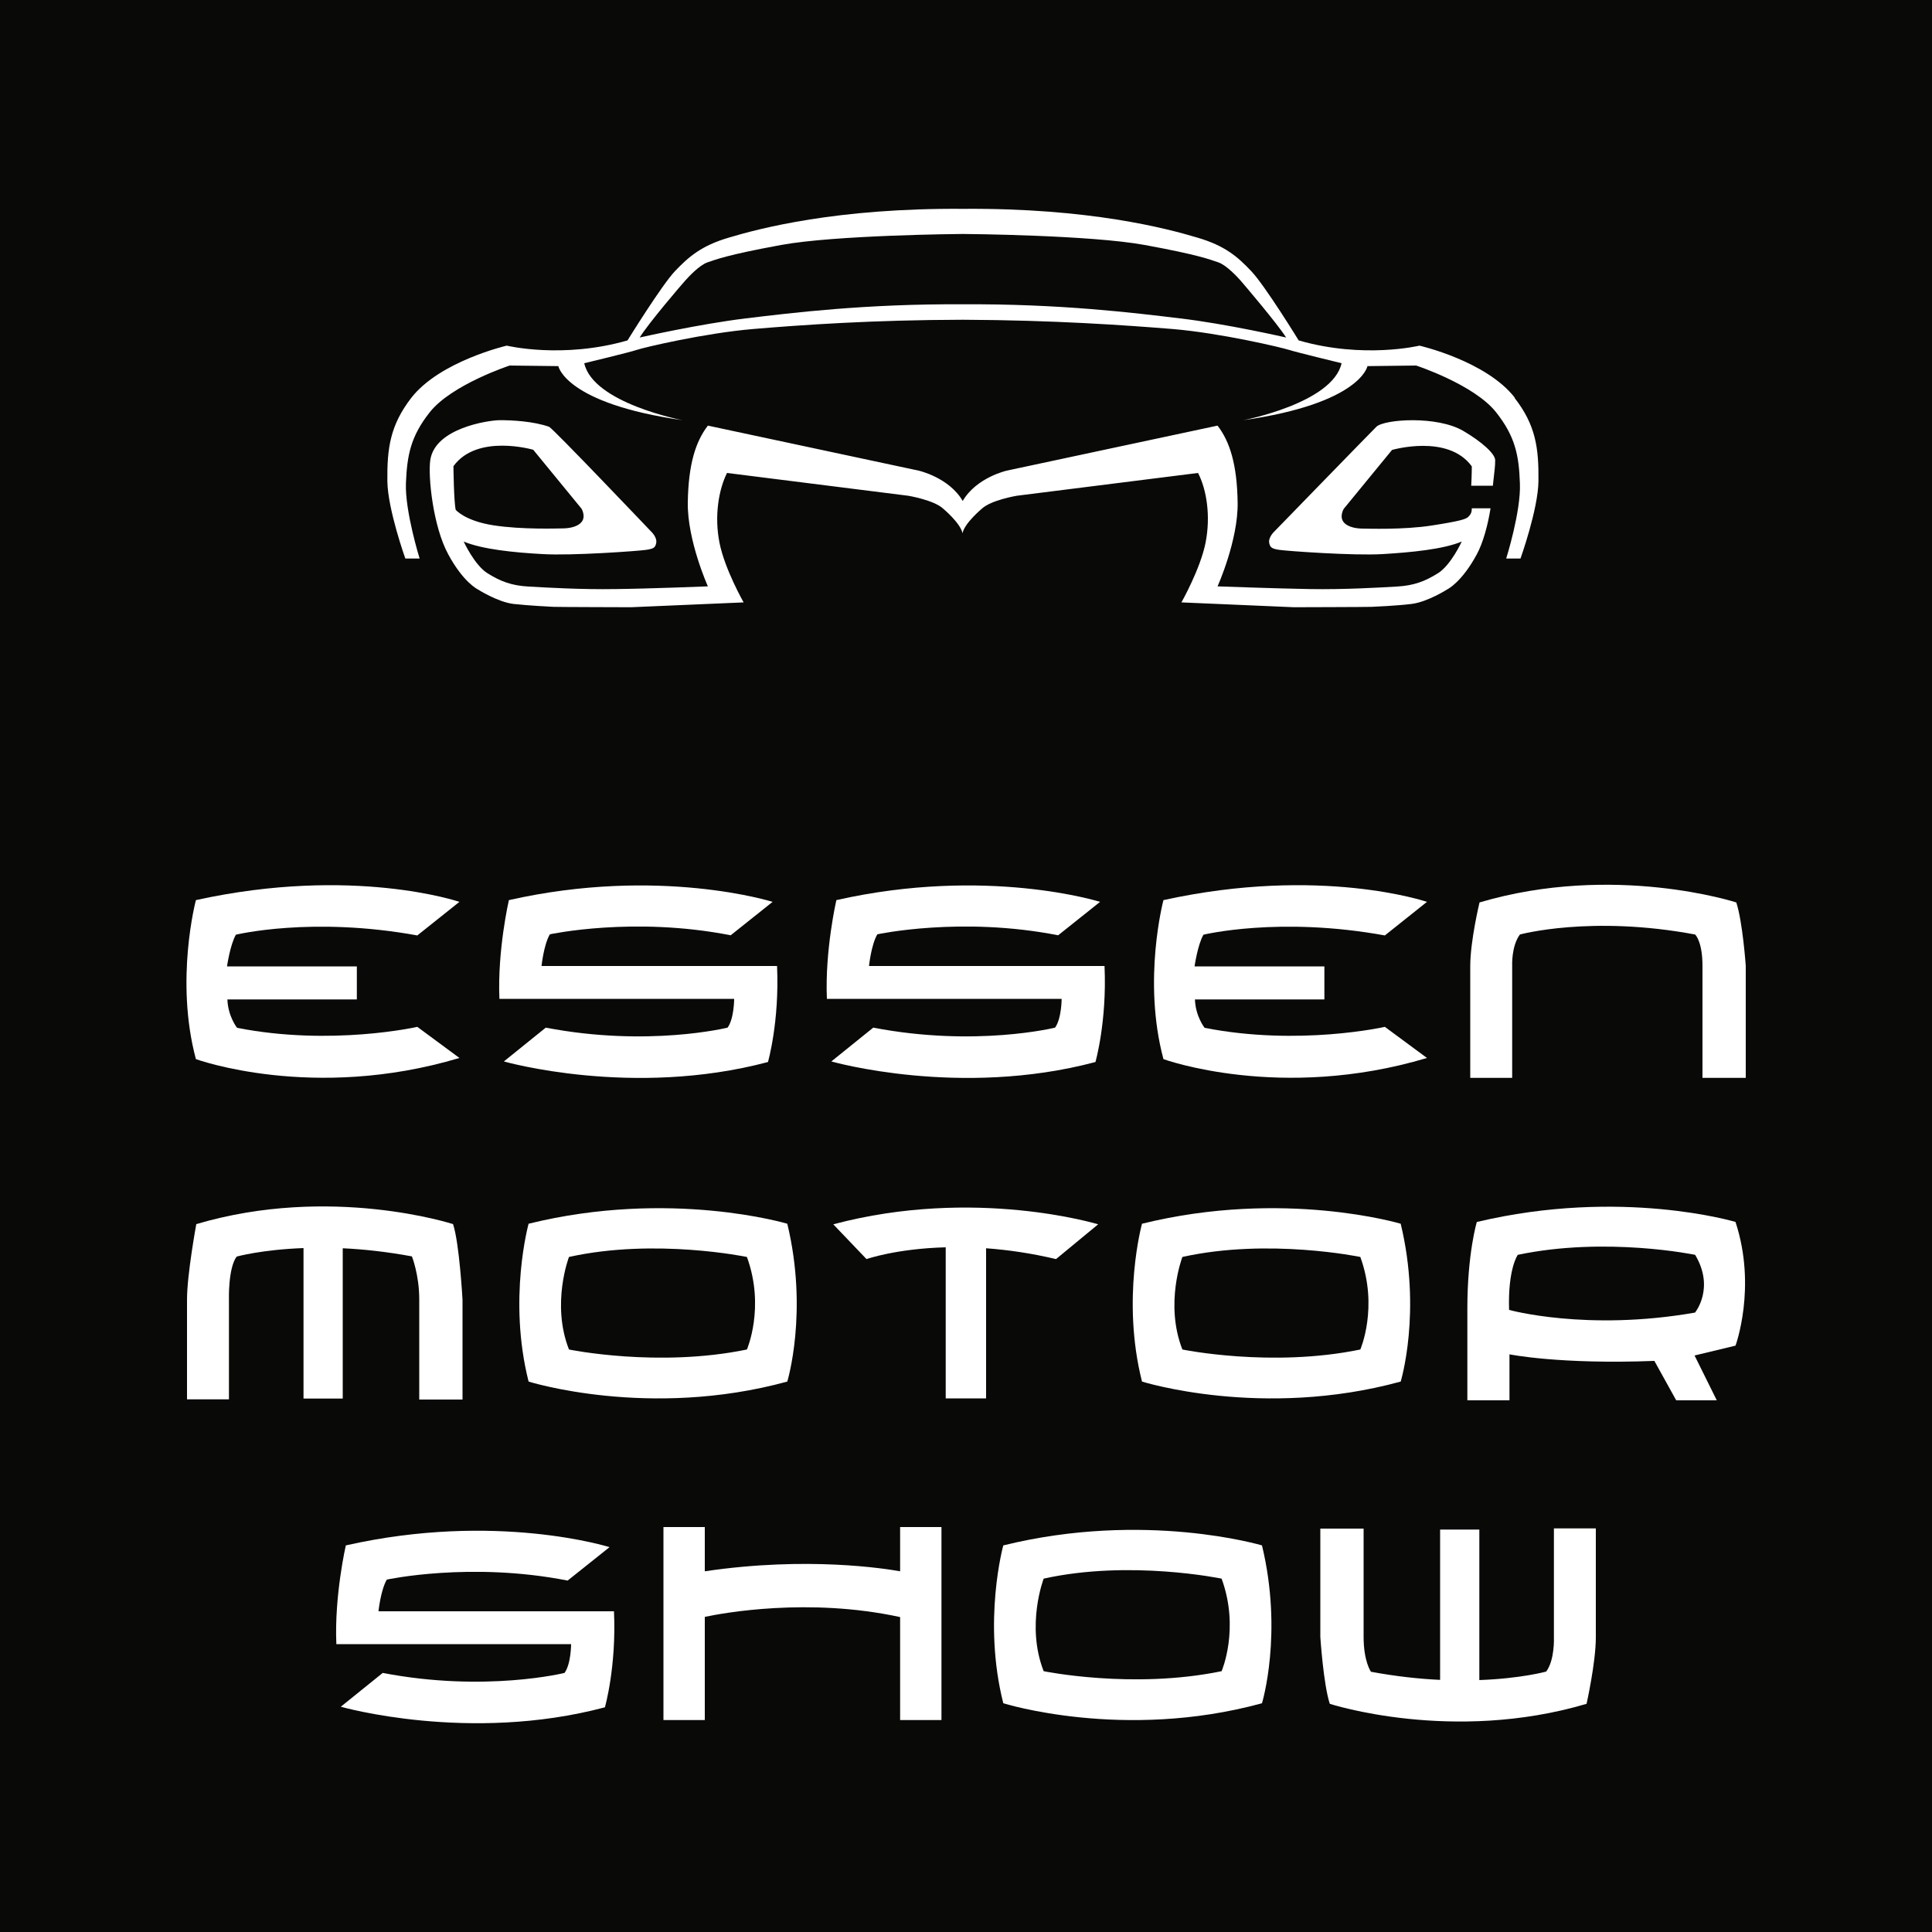 <?xml version="1.0" encoding="utf-8"?>
<!DOCTYPE svg PUBLIC "-//W3C//DTD SVG 1.1//EN" "http://www.w3.org/Graphics/SVG/1.1/DTD/svg11.dtd">
<svg version="1.1" xmlns="http://www.w3.org/2000/svg" xmlns:xlink="http://www.w3.org/1999/xlink" xmlns:xml="http://www.w3.org/XML/1998/namespace" viewBox="0, 0, 100, 100" id="hg_x5F_schwarz">
  <defs>
    <style>
      .st0 {
        fill: none;
      }

      .st1 {
        fill: #090a07;
      }

      .st2 {
        fill: #fff;
      }
    </style>
  </defs>
  <rect x="0" y="0" width="100" height="100" class="st1" style="fill:#090A07;" />
  <g>
    <path d="M29.38 81.81 l2.17 -1.73 s-5.86 -1.85 -13.65 -0.09 c0 0 -0.6 2.6 -0.49 5.11 h12.15 s0 1.02 -0.34 1.49 c0 0 -4.11 1.02 -9.41 0 l-2.17 1.75 s6.64 1.9 13.67 0.03 c0 0 0.6 -2.09 0.47 -4.97 h-12.19 s0.11 -1.08 0.43 -1.64 c0 0 4.33 -0.94 9.36 0.05 Z" class="st2" style="fill:white;" />
    <path d="M21.61 48.41 l2.17 -1.73 s-5.51 -1.88 -13.64 -0.09 c0 0 -1.1 4.13 0 8.23 c0 0 6.06 2.21 13.64 -0.06 l-2.18 -1.61 s-4.45 1.01 -9.33 0.05 c0 0 -0.47 -0.59 -0.5 -1.47 h6.7 v-1.71 h-6.72 s0.16 -1.12 0.46 -1.64 c0 0 3.93 -0.96 9.4 0.04 Z" class="st2" style="fill:white;" />
    <path d="M71.69 48.41 l2.17 -1.73 s-5.51 -1.88 -13.64 -0.09 c0 0 -1.1 4.13 0 8.23 c0 0 6.06 2.21 13.64 -0.06 l-2.18 -1.61 s-4.45 1.01 -9.33 0.05 c0 0 -0.47 -0.59 -0.5 -1.47 h6.7 v-1.71 h-6.72 s0.16 -1.12 0.46 -1.64 c0 0 3.93 -0.96 9.4 0.04 Z" class="st2" style="fill:white;" />
    <path d="M28.03 50 s0.11 -1.09 0.43 -1.64 c0 0 4.33 -0.94 9.36 0.05 l2.17 -1.73 s-5.86 -1.85 -13.65 -0.09 c0 0 -0.6 2.6 -0.49 5.11 h12.15 s0 1.02 -0.34 1.49 c0 0 -4.11 1.02 -9.41 0 l-2.17 1.75 s6.64 1.9 13.67 0.03 c0 0 0.6 -2.09 0.47 -4.97 h-12.19 Z" class="st2" style="fill:white;" />
    <path d="M44.98 50 s0.11 -1.09 0.43 -1.64 c0 0 4.33 -0.94 9.36 0.05 l2.17 -1.73 s-5.86 -1.85 -13.65 -0.09 c0 0 -0.6 2.6 -0.49 5.11 h12.15 s0 1.02 -0.34 1.49 c0 0 -4.11 1.02 -9.41 0 l-2.17 1.75 s6.64 1.9 13.67 0.03 c0 0 0.6 -2.09 0.47 -4.97 h-12.19 Z" class="st2" style="fill:white;" />
    <path d="M89.87 46.71 s-6.33 -2.06 -13.29 0 c0 0 -0.48 1.99 -0.48 3.29 v5.79 h2.17 v-5.8 s-0.05 -1.01 0.4 -1.62 c0 0 3.68 -1.01 9.07 0 c0 0 0.38 0.35 0.38 1.62 v5.8 h2.24 v-5.8 s-0.16 -2.28 -0.49 -3.28 Z" class="st2" style="fill:white;" />
    <path d="M80.43 79.11 v5.65 s0.05 1.16 -0.4 1.76 c0 0 -1.29 0.36 -3.46 0.44 v-7.79 h-2.03 v7.78 c-1.08 -0.05 -2.28 -0.18 -3.58 -0.42 c0 0 -0.38 -0.53 -0.38 -1.8 v-5.61 h-2.24 v5.61 s0.16 2.46 0.49 3.46 c0 0 6.33 2.06 13.29 0 c0 0 0.48 -2.14 0.48 -3.44 v-5.64 h-2.17 Z" class="st2" style="fill:white;" />
    <path d="M11.85 72.45 v-5.17 s-0.05 -1.64 0.4 -2.24 c0 0 1.29 -0.36 3.46 -0.44 v7.79 h2.03 v-7.78 c1.08 0.05 2.28 0.18 3.58 0.42 c0 0 0.38 0.95 0.38 2.22 v5.19 h2.24 v-5.16 s-0.16 -2.92 -0.49 -3.92 c0 0 -6.33 -2.06 -13.29 0 c0 0 -0.48 2.6 -0.48 3.9 v5.17 h2.17 Z" class="st2" style="fill:white;" />
    <path d="M40.75 63.34 s-6.05 -1.81 -13.39 0 c0 0 -1.08 3.9 0 8.17 c0 0 6.23 1.96 13.39 0 c0 0 1.1 -3.61 0 -8.17 Z M38.66 69.85 c-4.6 0.95 -9.21 0 -9.21 0 c-0.93 -2.37 0 -4.79 0 -4.79 c4.46 -0.99 9.21 0 9.21 0 c0.95 2.6 0 4.79 0 4.79 Z" class="st2" style="fill:white;" />
    <path d="M72.5 63.34 s-6.05 -1.81 -13.39 0 c0 0 -1.08 3.9 0 8.17 c0 0 6.23 1.96 13.39 0 c0 0 1.1 -3.61 0 -8.17 Z M70.41 69.85 c-4.6 0.95 -9.21 0 -9.21 0 c-0.93 -2.37 0 -4.79 0 -4.79 c4.46 -0.99 9.21 0 9.21 0 c0.95 2.6 0 4.79 0 4.79 Z" class="st2" style="fill:white;" />
    <path d="M65.32 79.99 s-6.05 -1.81 -13.39 0 c0 0 -1.08 3.9 0 8.17 c0 0 6.23 1.96 13.39 0 c0 0 1.1 -3.61 0 -8.17 Z M63.23 86.5 c-4.6 0.95 -9.21 0 -9.21 0 c-0.93 -2.37 0 -4.79 0 -4.79 c4.46 -0.99 9.21 0 9.21 0 c0.95 2.6 0 4.79 0 4.79 Z" class="st2" style="fill:white;" />
    <path d="M56.84 63.37 s-6.38 -1.95 -13.71 0 l1.72 1.8 s1.53 -0.54 4.1 -0.61 v7.82 h2.09 v-7.77 c1.1 0.08 2.31 0.25 3.62 0.56 l2.18 -1.8 Z" class="st2" style="fill:white;" />
    <path d="M46.59 79.04 v2.29 c-0.73 -0.13 -4.79 -0.79 -10.11 0 v-2.29 h-2.14 v9.99 h2.14 v-5.34 c0.93 -0.2 5.38 -1.02 10.11 0.01 v5.33 h2.14 v-9.99 h-2.14 Z" class="st2" style="fill:white;" />
    <path d="M89.84 63.25 s-5.92 -1.78 -13.4 0 c0 0 -0.49 1.62 -0.49 4.48 v4.75 h2.18 v-2.38 s2.59 0.53 7.5 0.34 l1.13 2.04 h2.1 l-1.15 -2.32 l2.12 -0.51 s1.11 -3.02 0 -6.4 Z M87.73 67.94 c-5.61 0.98 -9.62 -0.14 -9.62 -0.14 c-0.07 -2.13 0.45 -2.85 0.45 -2.85 c4.57 -0.96 9.18 0 9.18 0 c1.03 1.72 0 2.98 0 2.98 Z" class="st2" style="fill:white;" />
    <path d="M78.41 20.59 c-1.48 -1.91 -4.94 -2.7 -4.94 -2.7 c0 0 -2.88 0.7 -6.25 -0.27 c0 0 -1.75 -2.85 -2.46 -3.59 c-0.7 -0.74 -1.35 -1.31 -2.78 -1.73 c-1.57 -0.47 -5.59 -1.54 -12.13 -1.49 c-6.55 -0.05 -10.56 1.02 -12.13 1.49 c-1.43 0.42 -2.08 1 -2.78 1.73 c-0.7 0.74 -2.46 3.59 -2.46 3.59 c-3.37 0.97 -6.25 0.27 -6.25 0.27 c0 0 -3.46 0.8 -4.94 2.7 c-1.09 1.41 -1.26 2.6 -1.24 4.32 c0.02 1.46 0.93 4 0.93 4 h0.74 s-0.76 -2.44 -0.71 -3.89 c0.06 -1.45 0.24 -2.43 1.24 -3.69 c1.14 -1.43 4.13 -2.41 4.13 -2.41 l2.52 0.03 s0.35 1.93 6.43 2.8 c0 0 -4.63 -0.88 -5.09 -2.95 c0 0 2.34 -0.56 2.72 -0.69 s3.53 -0.87 6.02 -1.08 c2.49 -0.21 6.15 -0.47 10.86 -0.48 c4.71 0.02 8.37 0.28 10.86 0.48 c2.49 0.21 5.65 0.96 6.02 1.08 s2.72 0.69 2.72 0.69 c-0.46 2.07 -5.09 2.95 -5.09 2.95 c6.08 -0.87 6.43 -2.8 6.43 -2.8 l2.52 -0.03 s2.99 0.98 4.13 2.41 c1 1.26 1.19 2.24 1.24 3.69 c0.06 1.45 -0.71 3.89 -0.71 3.89 h0.74 s0.91 -2.54 0.93 -4 c0.02 -1.72 -0.14 -2.91 -1.24 -4.32 Z M61.08 16.48 c-2.4 -0.29 -6.23 -0.76 -11.24 -0.73 h0 s0 0 0 0 c0 0 0 0 0 0 h0 c-5.01 -0.03 -8.84 0.44 -11.24 0.73 c-2.4 0.29 -5.49 0.99 -5.49 0.99 c0.43 -0.71 2.21 -2.79 2.36 -2.95 c0.15 -0.17 0.73 -0.8 1.15 -0.94 c0.42 -0.14 0.97 -0.38 3.81 -0.9 c2.78 -0.51 9.15 -0.57 9.41 -0.57 h0 s0 0 0 0 c0 0 0 0 0 0 h0 c0.27 0 6.63 0.06 9.41 0.57 c2.84 0.52 3.39 0.76 3.81 0.9 s1 0.77 1.15 0.94 c0.15 0.17 1.92 2.25 2.36 2.95 c0 0 -3.09 -0.71 -5.49 -0.99 Z" class="st2" style="fill:white;" />
    <path d="M29.11 27.36 c0.24 0 0.75 -0.04 0.99 -0.33 c0.24 -0.29 0 -0.69 0 -0.69 l-2.5 -3.05 s-2.9 -0.85 -4.13 0.85 c0 0 0.02 1.87 0.12 2.27 c0 0 0.48 0.57 1.95 0.8 c1.48 0.23 3.33 0.16 3.57 0.16 Z" class="st0" style="fill:none;" />
    <path d="M77.27 25.14 c0.09 -0.83 0.12 -0.99 0.12 -1.32 s-0.69 -0.95 -1.64 -1.51 c-1.37 -0.81 -4.11 -0.61 -4.51 -0.22 c-0.5 0.5 -5.28 5.42 -5.28 5.42 c0 0 -0.34 0.31 -0.26 0.62 c0.05 0.2 0.12 0.27 0.51 0.33 c0.39 0.06 3.85 0.31 5.35 0.22 c1.5 -0.09 3.15 -0.25 4.1 -0.65 c0 0 -0.56 1.22 -1.23 1.64 c-0.69 0.43 -1.26 0.64 -2.13 0.69 s-2.73 0.16 -4.5 0.13 c-1.77 -0.03 -4.78 -0.14 -4.78 -0.14 c0 0 1.07 -2.38 1.04 -4.34 c-0.03 -1.96 -0.4 -3.15 -1.04 -3.98 l-10.91 2.33 s-1.57 0.35 -2.28 1.57 c-0.71 -1.22 -2.28 -1.57 -2.28 -1.57 l-10.91 -2.33 c-0.64 0.83 -1.01 2.01 -1.04 3.98 c-0.03 1.96 1.04 4.34 1.04 4.34 c0 0 -3 0.12 -4.78 0.14 c-1.77 0.03 -3.62 -0.08 -4.5 -0.13 s-1.44 -0.26 -2.13 -0.69 c-0.67 -0.42 -1.23 -1.64 -1.23 -1.64 c0.95 0.4 2.6 0.57 4.1 0.65 c1.5 0.09 4.96 -0.16 5.35 -0.22 c0.39 -0.06 0.46 -0.12 0.51 -0.33 c0.08 -0.31 -0.26 -0.62 -0.26 -0.62 c0 0 -5.09 -5.35 -5.28 -5.42 c-0.79 -0.28 -1.93 -0.35 -2.6 -0.34 c-0.53 0.01 -3.31 0.4 -3.55 2.07 c-0.12 0.84 0.14 3.42 0.93 4.87 c0.78 1.45 1.52 1.81 1.52 1.81 c0 0 1.03 0.66 1.86 0.76 c0.83 0.09 1.88 0.14 2.07 0.15 c0.19 0.01 4.02 0.02 4.02 0.02 l5.82 -0.25 s-0.98 -1.72 -1.25 -3.09 c-0.27 -1.36 -0.05 -2.73 0.39 -3.61 l9.38 1.18 s1.33 0.22 1.81 0.67 c0 0 0.89 0.74 1 1.27 h0 c0.1 -0.52 1 -1.27 1 -1.27 c0.48 -0.45 1.81 -0.67 1.81 -0.67 l9.38 -1.18 c0.45 0.87 0.66 2.24 0.39 3.61 c-0.27 1.36 -1.25 3.09 -1.25 3.09 l5.82 0.25 s3.83 -0.01 4.02 -0.02 s1.24 -0.05 2.07 -0.15 s1.86 -0.76 1.86 -0.76 c0 0 0.74 -0.36 1.52 -1.81 c0.32 -0.59 0.57 -1.5 0.71 -2.38 h-0.97 c0 0.22 -0.06 0.32 -0.18 0.44 s-0.41 0.22 -1.89 0.45 c-1.48 0.23 -3.33 0.16 -3.57 0.16 s-0.75 -0.04 -0.99 -0.33 c-0.24 -0.29 0 -0.69 0 -0.69 l2.5 -3.05 s2.9 -0.85 4.13 0.85 c0 0 0 0.46 -0.03 1 h1.08 Z M23.59 26.4 c-0.1 -0.39 -0.12 -2.27 -0.12 -2.27 c1.23 -1.7 4.13 -0.85 4.13 -0.85 l2.5 3.05 s0.24 0.4 0 0.69 c-0.24 0.29 -0.75 0.33 -0.99 0.33 s-2.09 0.07 -3.57 -0.16 c-1.48 -0.23 -1.95 -0.8 -1.95 -0.8 Z" class="st2" style="fill:white;" />
  </g>
</svg>